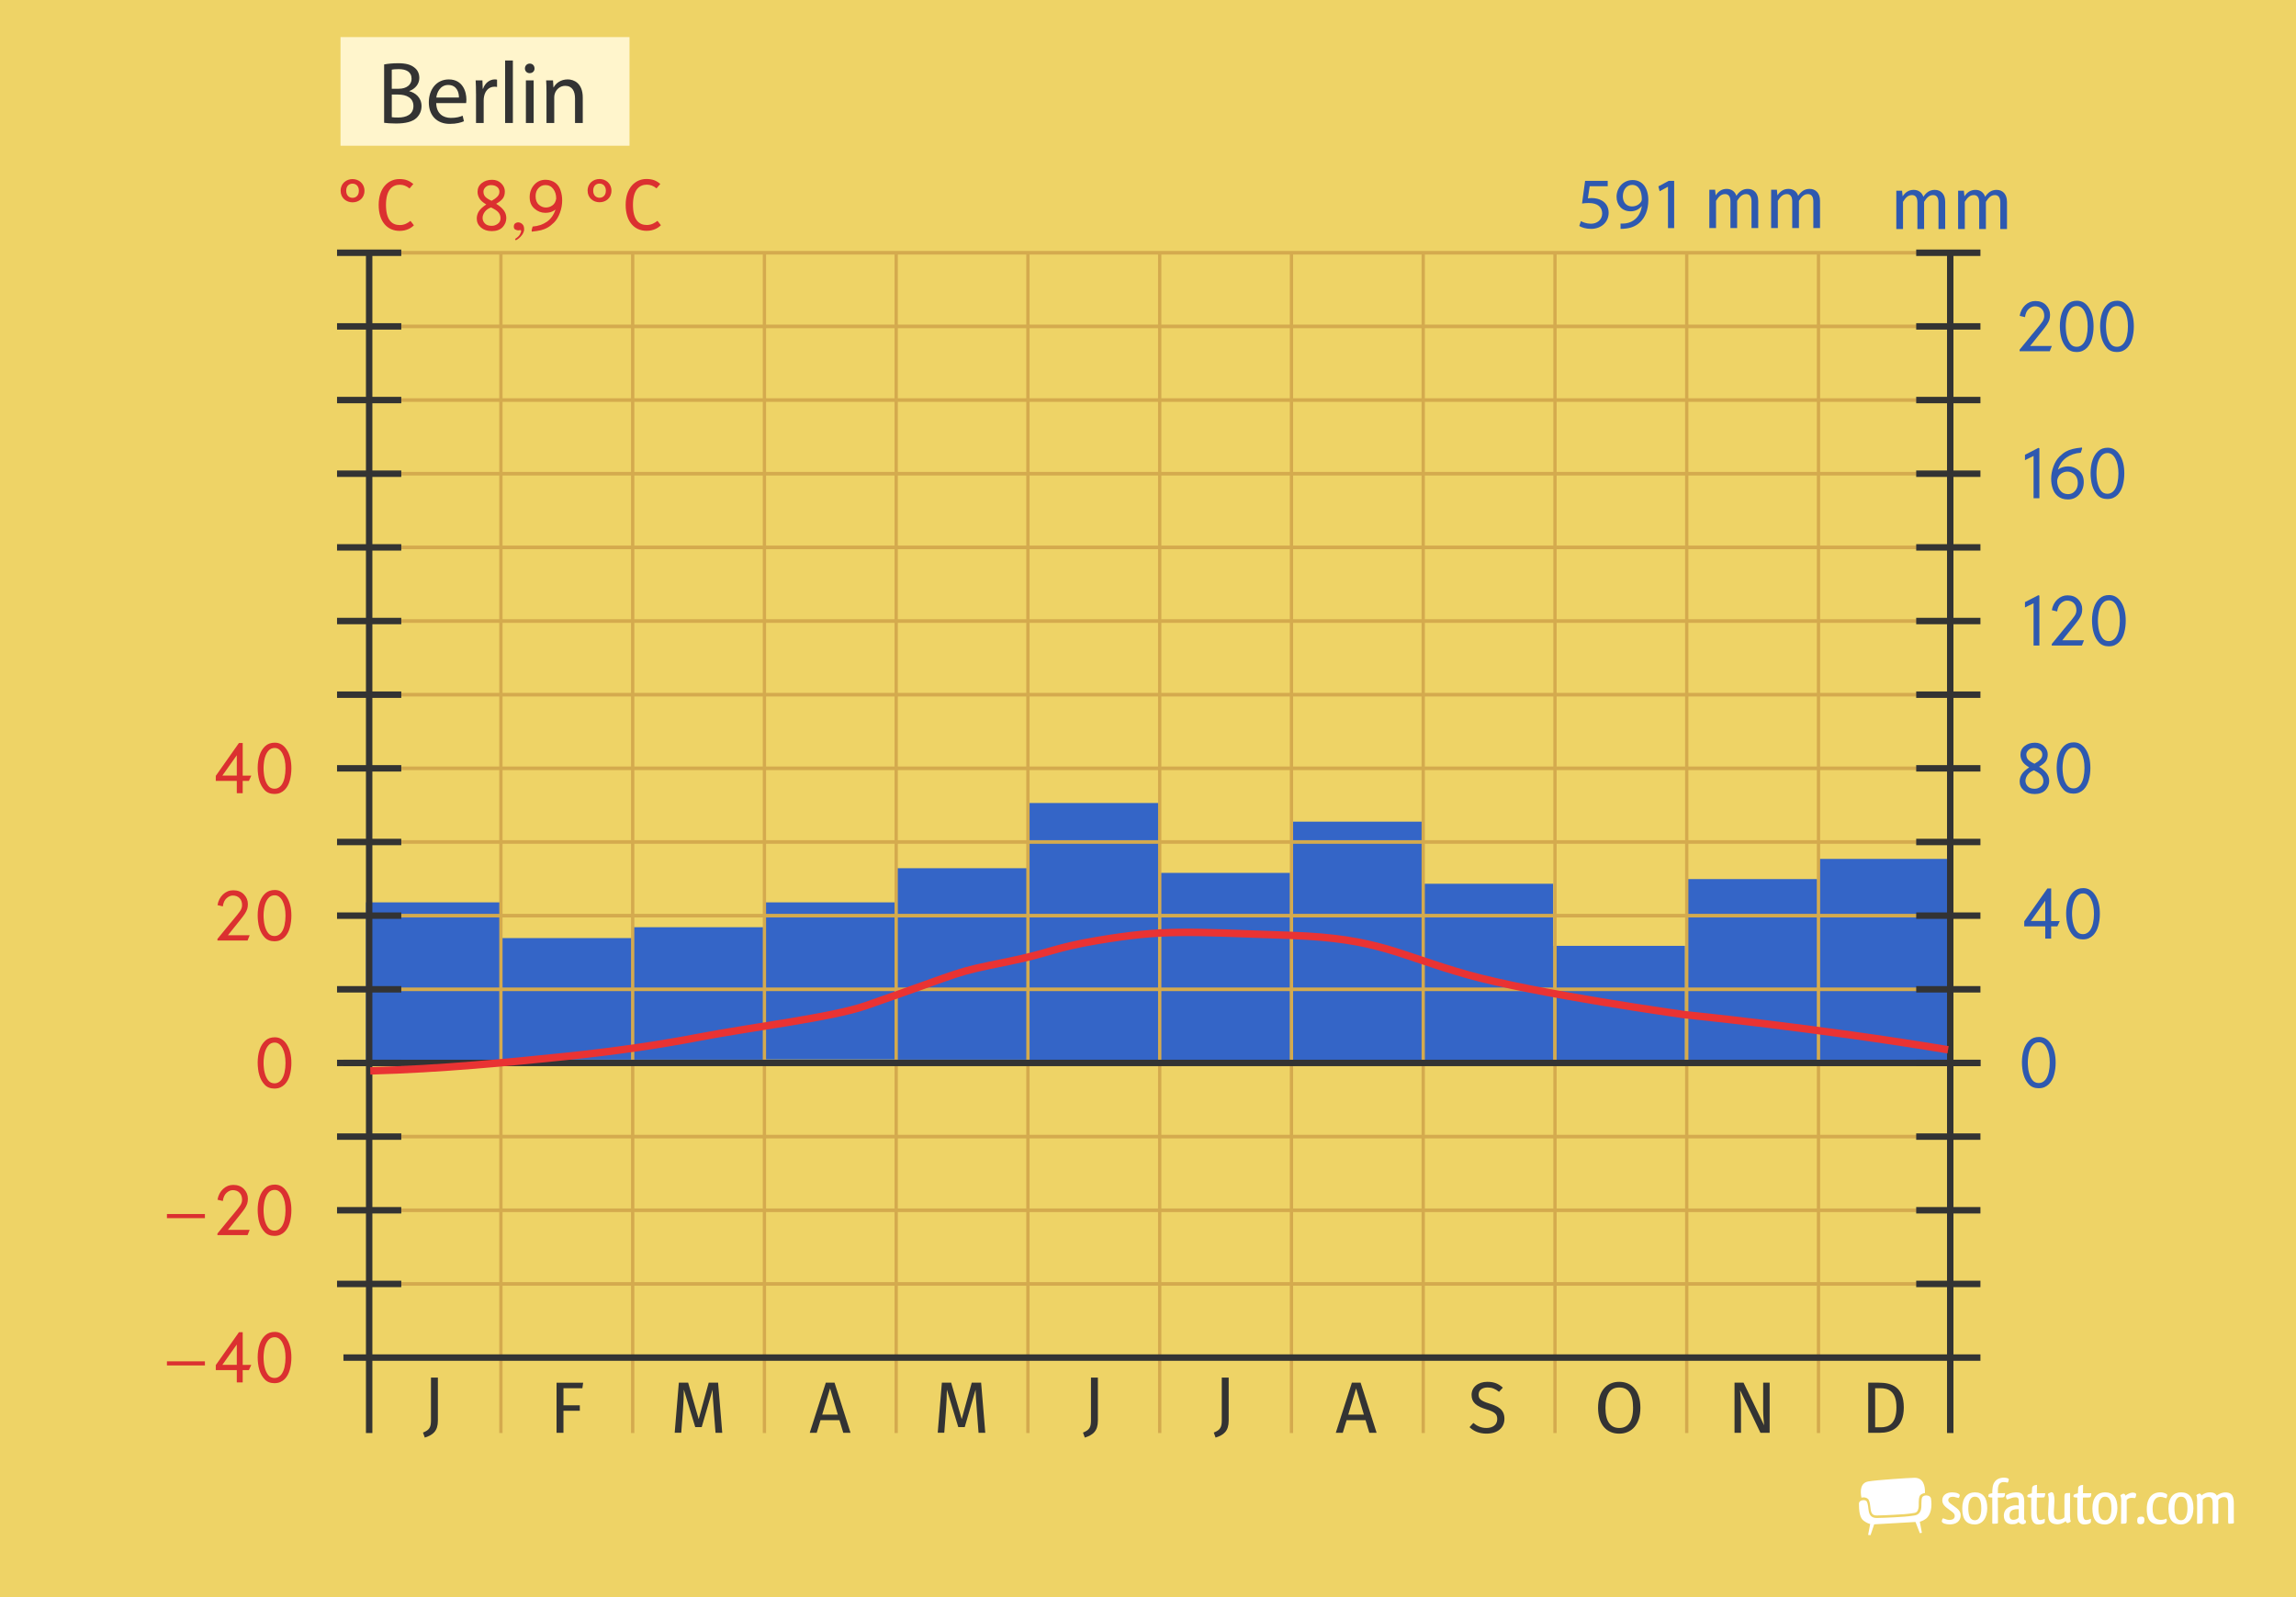 <?xml version="1.0" encoding="UTF-8"?>
<svg xmlns="http://www.w3.org/2000/svg" width="1200" height="834.82" viewBox="0 0 1200 834.82">
  <g id="Hintergrund">
    <rect x="-.06" y="0" width="1200.12" height="834.82" fill="#eed366"/>
  </g>
  <g id="Wasserzeichen">
    <g id="_x31__x5F_SEO_x5F_Themplate_x5F_white">
      <g>
        <rect x="960.42" y="764.49" width="218.3" height="45.74" fill="none"/>
        <g>
          <g>
            <path d="M972.3,784.57c-.45.34-.72.76-.73,1.39,0,3.44.38,5.49.9,6.76.52,1.27,1.14,1.79,1.83,2.32.67.5,1.36.85,1.86,1.08.5.22.82.3.83.31l.46.13-1.09,5.72,1.27.11,1.91-5.65,21.04-1.2.55-.02,2.28,5.85,1.06-.22-1.1-5.79.46-.13s.32-.09.83-.31c.51-.22,1.19-.57,1.86-1.07,1.08-.82,2.95-2.91,2.95-7.56,0-.88-.07-1.86-.22-2.93-.16-1.15-1.25-1.72-2.49-1.74-1,0-1.89.44-2.12,1.01-.7,1.51-.18,4.17-.6,6.19-.35,1.75-1.54,3-3.36,3.28-3.89.64-6.86.75-10.72.97-3.36.19-5.65.29-9.02.35h-.12c-1.32,0-2.3-.37-2.96-1.04-.65-.66-.96-1.53-1.14-2.44-.36-1.83-.29-3.52-.97-5.01-.2-.49-.91-.85-1.76-.84h-.01c-.61,0-1.25.18-1.7.5Z" fill="#fff" fill-rule="evenodd"/>
            <path d="M1000.55,772.41c-2.93.04-19.61,1.14-24.02,1.9-4.23.73-4.35,4.94-3.66,8.5.37-.11.76-.16,1.14-.16,1.1,0,2.25.42,2.73,1.47.6,1.37.69,2.64.85,4.03.15,1.4.4,2.6,1.05,3.23.43.43,1.06.72,2.19.72h.11c3.35-.06,5.64-.16,8.97-.35,3.89-.21,6.82-.33,10.6-.96,1.43-.26,1.83-1.01,2.17-2.45.39-1.68-.2-4.36.66-6.39.43-.93,1.71-1.42,2.73-1.57.15-3.8-.85-8.03-5.54-7.97Z" fill="#fff" fill-rule="evenodd"/>
          </g>
          <path d="M1021.27,780.09c2.03.14,2.88.95,3.01,1.35,0,.44-.24,1.15-.51,1.52-.47-.1-.98-.14-1.56-.34-.51-.2-1.05-.3-1.66-.3-1.39,0-2.3.71-2.3,1.76,0,.58.27,1.08,1.08,1.73.85.68,2.4,1.69,3.42,2.54,1.46,1.15,2,2.27,2,3.69,0,3.15-2.54,4.74-5.65,4.74-2.1,0-3.89-.61-4.23-1.46,0-.54.2-1.25.54-1.69h.14c.27,0,.58.1.91.27.71.3,1.62.54,2.57.54.2,0,.44-.03.64-.07,1.22-.14,1.96-.91,1.96-2.03,0-.78-.41-1.46-1.46-2.2-.88-.64-1.96-1.42-2.74-2.06l-.81-.71c-1.02-.98-1.49-2.03-1.49-3.18,0-2.61,2.1-4.16,5.14-4.16.37,0,.71.03.98.07Z" fill="#fff"/>
          <path d="M1032.1,796.81c-4.2,0-6.53-2.47-6.53-8.33s2.74-8.46,6.63-8.46c4.26,0,6.43,2.81,6.43,8.26s-2.78,8.53-6.53,8.53ZM1032.17,794.61c1.79,0,3.35-1.56,3.35-6.23s-1.32-6.09-3.35-6.09h-.07c-1.79,0-3.38,1.66-3.38,6.06,0,4.67,1.46,6.26,3.45,6.26Z" fill="#fff"/>
          <path d="M1049.87,773.52c-.03.27-.07.51-.17.74-.14.3-.24.51-.41.68-.1.03-.41-.07-.68-.14-.34-.1-.91-.14-1.35-.14-1.52,0-2.91.68-3.05,3.59-.03.71-.03,1.46-.03,2.2h1.83c.74,0,1.49,0,1.93-.03-.1,1.59-.27,1.93-.74,2.1-.07.03-.2.1-.37.14-.71.07-1.62.07-2.67.07,0,3.82.03,9.31.07,12.93,0,.17,0,.54-.27.64-.54.1-1.52.14-1.93.14-.27,0-.51-.03-.74-.07-.03-.2-.03-.47-.03-.78,0-1.35.03-2.74.03-4.13,0-2.78-.03-5.69-.03-8.73-1.08-.03-1.73-.14-2.1-.41.14-1.25.24-1.42.78-1.56.27-.07.71-.17,1.32-.3,0-.91.03-1.76.14-2.54.37-4.5,3.49-5.58,5.86-5.58,1.39,0,2.23.3,2.54.64.14.17.1.37.1.54Z" fill="#fff"/>
          <path d="M1048.38,782.02c0-.14.03-.27.07-.37.71-.68,2.74-1.56,5.01-1.62.54,0,.61,0,1.18.03,2.5.17,3.32,1.83,3.32,4.7v1.52c0,2.33-.07,5.04-.07,6.84,0,0-.14,1.76.95,1.56-.03.47-.03,1.05-.03,1.25-.27.37-.91.74-1.79.78-.81,0-1.69-.74-2.03-1.22-.2.2-.61.58-.98.78-.74.37-1.56.44-2.47.44-2.17,0-4.23-1.35-4.23-4.47,0-4.16,3.69-5.21,5.72-5.42.34-.03.64-.03.95-.03.44,0,.81.03,1.12.1v-1.93c0-1.52-.17-2.37-1.62-2.37-1.18,0-2.57.47-3.55.88-.37.17-.71.27-.98.27-.3-.34-.44-.95-.51-1.35-.03-.1-.03-.24-.03-.37ZM1055.08,791.22v-2.4c-.2-.03-.44-.03-.68-.03-.41,0-.78.03-1.12.07-1.62.27-3.01.98-3.01,3.11,0,1.73.74,2.34,1.79,2.4h.24c1.02,0,2.13-.47,2.61-1.05.03-.07.07-.27.1-.47.07-.41.07-.91.07-1.62Z" fill="#fff"/>
          <path d="M1068.72,794.54c0,.3,0,.64-.03.95-.07.27-.24.47-.51.68-.64.41-1.79.64-2.84.64-3.15,0-3.72-2.94-3.72-5.69v-8.36c-1.08,0-1.62-.14-2.03-.34,0-1.05.03-.91.3-1.18.47-.41,1.52-.51,2.03-.74l.17-3.05c.24-.68.95-1.25,2.54-1.35-.03,1.56-.07,2.98-.07,4.37h4.37c-.1,1.69-.3,2.06-.78,2.17-.27.03-.54.07-.81.07-.88.03-1.32.03-2.77.03-.03,1.56-.07,3.15-.07,4.6s.03,2.81.03,3.93c.14,1.9.44,3.22,1.79,3.22.51.03,2.06-.44,2.34-.68.03.2.07.47.07.74Z" fill="#fff"/>
          <path d="M1073.76,784.35l-.34,6.19c0,3.05.95,3.69,2.57,3.69,1.18.07,2.4-.47,2.98-1.18v-10.76c0-.71.07-1.15.37-1.59.41-.34.78-.3,2.61-.34-.03,1.83-.07,3.99-.07,6.6v5.75c0,1.08.17,1.86.41,2.54-.17.2-.61.44-1.35.78-.1.03-.2.03-.24.03-.61,0-.91-.44-1.05-1.02-.81.68-1.59,1.08-2.34,1.32-.71.24-1.35.37-2.1.37-3.93-.17-4.7-2.17-4.77-5.75l.34-7.07c0-1.25-.2-2.17-.47-2.98.2-.24.71-.54,1.59-.95.14-.03.24-.03.27-.03.74,0,1.08.61,1.22,1.15.2.78.37,1.52.37,3.25Z" fill="#fff"/>
          <path d="M1092.81,794.54c0,.3,0,.64-.03.95-.07.27-.24.47-.51.68-.64.41-1.79.64-2.84.64-3.15,0-3.72-2.94-3.72-5.69v-8.36c-1.08,0-1.62-.14-2.03-.34,0-1.05.03-.91.31-1.18.47-.41,1.52-.51,2.03-.74l.17-3.05c.24-.68.95-1.25,2.54-1.35-.03,1.56-.07,2.98-.07,4.37h4.37c-.1,1.69-.3,2.06-.78,2.17-.27.03-.54.07-.81.07-.88.03-1.32.03-2.78.03-.03,1.56-.07,3.15-.07,4.6s.03,2.81.03,3.93c.14,1.9.44,3.22,1.79,3.22.51.03,2.06-.44,2.34-.68.03.2.07.47.07.74Z" fill="#fff"/>
          <path d="M1100.12,796.81c-4.2,0-6.53-2.47-6.53-8.33s2.74-8.46,6.63-8.46c4.26,0,6.43,2.81,6.43,8.26s-2.78,8.53-6.53,8.53ZM1100.19,794.61c1.79,0,3.35-1.56,3.35-6.23s-1.32-6.09-3.35-6.09h-.07c-1.79,0-3.38,1.66-3.38,6.06,0,4.67,1.46,6.26,3.45,6.26Z" fill="#fff"/>
          <path d="M1111.52,783.95v10.8c0,.58-.03.98-.3,1.35-.44.3-.85.34-2.67.34.03-1.83.07-3.99.07-6.63l.03-5.72c0-1.08-.2-1.86-.44-2.54.2-.2.61-.44,1.39-.78.1-.03.17-.03.24-.03.61,0,.88.44,1.05,1.02.78-.68,1.59-1.08,2.3-1.32.64-.2,1.22-.37,1.83-.27.88.1,1.35.37,1.46.85,0,.47-.13,1.35-.54,1.96q-.14.03-.3.03c-.24,0-.54-.03-.81-.07-.24-.07-.44-.07-.61-.07-1.12,0-2,.37-2.67,1.08Z" fill="#fff"/>
          <path d="M1119,792.68c1.52,0,1.79.64,1.76,1.9-.03,1.22-.41,2.1-2,2.1-1.32,0-1.76-.64-1.76-2.03,0-1.29.61-1.96,2-1.96Z" fill="#fff"/>
          <path d="M1132.3,783.03h-.17c-.24,0-.58-.1-.91-.2-.61-.27-1.35-.44-2.03-.44-.17,0-.3,0-.47.03-2.13.17-3.66,2.03-3.66,6.09,0,4.87,2.13,5.89,4.33,5.89,1.12,0,2.2-.31,2.91-.64.1.34.2.71.2.95-.03.47-.34,1.05-.74,1.35-.64.44-1.76.74-2.98.74-3.66,0-6.77-1.35-6.77-8.12,0-3.59,1.15-5.79,2.47-7.01,1.32-1.25,3.01-1.66,4.64-1.66,2,0,3.49.91,3.62,1.35,0,.44-.17,1.18-.44,1.66Z" fill="#fff"/>
          <path d="M1139.85,796.81c-4.2,0-6.53-2.47-6.53-8.33s2.74-8.46,6.63-8.46c4.26,0,6.43,2.81,6.43,8.26s-2.78,8.53-6.53,8.53ZM1139.92,794.61c1.79,0,3.35-1.56,3.35-6.23s-1.32-6.09-3.35-6.09h-.07c-1.79,0-3.38,1.66-3.38,6.06,0,4.67,1.46,6.26,3.45,6.26Z" fill="#fff"/>
          <path d="M1158.97,796.4c-.24.03-.61.03-1.19.03h-1.39c.07-1.73.07-3.79.07-6.33v-4.06c0-2.64-.58-3.59-2.27-3.59-1.25,0-2.23.64-2.94,1.42v10.97c0,.58-.07.91-.34,1.25-.44.34-.81.34-2.61.34.03-1.73.03-3.82.03-6.36v-6.06c0-1.08-.17-1.86-.41-2.54.17-.2.61-.44,1.35-.78.1-.03.2-.03.24-.03.64,0,.91.44,1.05,1.02.81-.68,1.62-1.08,2.34-1.32.71-.24,1.35-.34,2.13-.34.17,0,.41,0,.61.03,1.52.1,2.4.71,2.98,1.69.81-.68,1.66-1.12,2.44-1.35.71-.24,1.35-.34,2.06-.34.24,0,.47,0,.68.03,2.98.24,3.69,2.44,3.69,5.82v5.69c0,1.69,0,3.22.07,4.43-.41.3-.88.41-2.78.41-.13-.27-.24-.61-.24-1.08v-9.27c0-2.64-.54-3.59-2.27-3.59-1.18,0-2.17.64-2.88,1.42v11.95c0,.34-.17.47-.44.54Z" fill="#fff"/>
        </g>
        <rect x="1.25" y="159.98" width="1197.51" height="673.6" fill="none"/>
      </g>
      <rect x="1.25" y="159.98" width="1197.51" height="673.6" fill="none"/>
    </g>
    <rect x="950.85" y="448.93" width="68.04" height="108.18" fill="#3465c7"/>
    <rect x="881.61" y="459.48" width="68.24" height="96.26" fill="#3465c7"/>
    <rect x="811.98" y="494.38" width="68.64" height="61.19" fill="#3465c7"/>
    <rect x="743.14" y="461.92" width="68.64" height="94.28" fill="#3465c7"/>
    <rect x="674.51" y="429.46" width="68.64" height="127.08" fill="#3465c7"/>
    <rect x="605.67" y="456.24" width="68.64" height="97.89" fill="#3465c7"/>
    <rect x="399.56" y="471.65" width="68.64" height="82.1" fill="#3465c7"/>
    <rect x="330.73" y="484.64" width="68.64" height="69.23" fill="#3465c7"/>
    <rect x="262.09" y="490.32" width="68.64" height="63.55" fill="#3465c7"/>
    <rect x="191.26" y="471.65" width="70.83" height="83.2" fill="#3465c7"/>
    <rect x="468.2" y="453.8" width="68.64" height="100.07" fill="#3465c7"/>
    <rect x="537.3" y="419.72" width="68.64" height="134.34" fill="#3465c7"/>
    <g>
      <line x1="192.94" y1="170.6" x2="1018.15" y2="170.6" fill="none" stroke="#d4aa4e" stroke-miterlimit="10" stroke-width="1.88"/>
      <line x1="192.94" y1="132.11" x2="1018.15" y2="132.11" fill="none" stroke="#d4aa4e" stroke-miterlimit="10" stroke-width="1.88"/>
      <line x1="192.94" y1="209.1" x2="1018.15" y2="209.1" fill="none" stroke="#d4aa4e" stroke-miterlimit="10" stroke-width="1.88"/>
      <line x1="192.94" y1="247.6" x2="1018.15" y2="247.6" fill="none" stroke="#d4aa4e" stroke-miterlimit="10" stroke-width="1.88"/>
      <line x1="192.94" y1="286.1" x2="1018.15" y2="286.1" fill="none" stroke="#d4aa4e" stroke-miterlimit="10" stroke-width="1.88"/>
      <line x1="192.94" y1="324.6" x2="1018.15" y2="324.6" fill="none" stroke="#d4aa4e" stroke-miterlimit="10" stroke-width="1.88"/>
      <line x1="192.94" y1="363.09" x2="1018.15" y2="363.09" fill="none" stroke="#d4aa4e" stroke-miterlimit="10" stroke-width="1.88"/>
      <line x1="192.94" y1="401.59" x2="1018.15" y2="401.59" fill="none" stroke="#d4aa4e" stroke-miterlimit="10" stroke-width="1.88"/>
      <line x1="192.94" y1="440.09" x2="1018.15" y2="440.09" fill="none" stroke="#d4aa4e" stroke-miterlimit="10" stroke-width="1.88"/>
      <line x1="192.94" y1="478.59" x2="1018.15" y2="478.59" fill="none" stroke="#d4aa4e" stroke-miterlimit="10" stroke-width="1.88"/>
      <line x1="192.94" y1="517.09" x2="1018.15" y2="517.09" fill="none" stroke="#d4aa4e" stroke-miterlimit="10" stroke-width="1.88"/>
      <line x1="192.94" y1="555.58" x2="1018.15" y2="555.58" fill="none" stroke="#d4aa4e" stroke-miterlimit="10" stroke-width="1.88"/>
      <line x1="192.94" y1="594.08" x2="1018.15" y2="594.08" fill="none" stroke="#d4aa4e" stroke-miterlimit="10" stroke-width="1.88"/>
      <line x1="192.94" y1="632.58" x2="1018.15" y2="632.58" fill="none" stroke="#d4aa4e" stroke-miterlimit="10" stroke-width="1.88"/>
      <line x1="192.94" y1="671.08" x2="1018.15" y2="671.08" fill="none" stroke="#d4aa4e" stroke-miterlimit="10" stroke-width="1.88"/>
    </g>
    <line x1="261.8" y1="132.11" x2="261.8" y2="749.02" fill="none" stroke="#d4aa4e" stroke-miterlimit="10" stroke-width="1.72"/>
    <line x1="330.67" y1="132.11" x2="330.67" y2="749.02" fill="none" stroke="#d4aa4e" stroke-miterlimit="10" stroke-width="1.72"/>
    <line x1="399.53" y1="132.11" x2="399.53" y2="749.02" fill="none" stroke="#d4aa4e" stroke-miterlimit="10" stroke-width="1.72"/>
    <line x1="468.39" y1="132.11" x2="468.39" y2="749.02" fill="none" stroke="#d4aa4e" stroke-miterlimit="10" stroke-width="1.72"/>
    <line x1="537.25" y1="132.11" x2="537.25" y2="749.02" fill="none" stroke="#d4aa4e" stroke-miterlimit="10" stroke-width="1.72"/>
    <line x1="606.12" y1="132.11" x2="606.12" y2="749.02" fill="none" stroke="#d4aa4e" stroke-miterlimit="10" stroke-width="1.72"/>
    <line x1="674.98" y1="132.11" x2="674.98" y2="749.02" fill="none" stroke="#d4aa4e" stroke-miterlimit="10" stroke-width="1.72"/>
    <line x1="743.84" y1="132.11" x2="743.84" y2="749.02" fill="none" stroke="#d4aa4e" stroke-miterlimit="10" stroke-width="1.72"/>
    <line x1="812.71" y1="132.11" x2="812.71" y2="749.02" fill="none" stroke="#d4aa4e" stroke-miterlimit="10" stroke-width="1.72"/>
    <line x1="881.57" y1="132.11" x2="881.57" y2="749.02" fill="none" stroke="#d4aa4e" stroke-miterlimit="10" stroke-width="1.72"/>
    <line x1="950.43" y1="132.11" x2="950.43" y2="749.02" fill="none" stroke="#d4aa4e" stroke-miterlimit="10" stroke-width="1.72"/>
    <line x1="176.15" y1="132.11" x2="209.73" y2="132.11" fill="none" stroke="#333" stroke-miterlimit="10" stroke-width="3.36"/>
    <line x1="176.15" y1="170.6" x2="209.73" y2="170.6" fill="none" stroke="#333" stroke-miterlimit="10" stroke-width="3.36"/>
    <line x1="176.15" y1="209.1" x2="209.73" y2="209.1" fill="none" stroke="#333" stroke-miterlimit="10" stroke-width="3.36"/>
    <line x1="176.15" y1="247.6" x2="209.73" y2="247.6" fill="none" stroke="#333" stroke-miterlimit="10" stroke-width="3.36"/>
    <line x1="176.15" y1="286.1" x2="209.73" y2="286.1" fill="none" stroke="#333" stroke-miterlimit="10" stroke-width="3.36"/>
    <line x1="176.15" y1="324.6" x2="209.73" y2="324.6" fill="none" stroke="#333" stroke-miterlimit="10" stroke-width="3.36"/>
    <line x1="176.15" y1="363.09" x2="209.73" y2="363.09" fill="none" stroke="#333" stroke-miterlimit="10" stroke-width="3.36"/>
    <line x1="176.15" y1="401.59" x2="209.73" y2="401.59" fill="none" stroke="#333" stroke-miterlimit="10" stroke-width="3.36"/>
    <line x1="176.15" y1="440.09" x2="209.73" y2="440.09" fill="none" stroke="#333" stroke-miterlimit="10" stroke-width="3.36"/>
    <line x1="176.15" y1="478.59" x2="209.73" y2="478.59" fill="none" stroke="#333" stroke-miterlimit="10" stroke-width="3.36"/>
    <line x1="176.15" y1="517.09" x2="209.73" y2="517.09" fill="none" stroke="#333" stroke-miterlimit="10" stroke-width="3.36"/>
    <line x1="176.15" y1="555.58" x2="209.73" y2="555.58" fill="none" stroke="#333" stroke-miterlimit="10" stroke-width="3.36"/>
    <line x1="176.15" y1="594.08" x2="209.73" y2="594.08" fill="none" stroke="#333" stroke-miterlimit="10" stroke-width="3.36"/>
    <line x1="176.15" y1="632.58" x2="209.73" y2="632.58" fill="none" stroke="#333" stroke-miterlimit="10" stroke-width="3.36"/>
    <line x1="176.15" y1="671.08" x2="209.73" y2="671.08" fill="none" stroke="#333" stroke-miterlimit="10" stroke-width="3.36"/>
    <line x1="1001.5" y1="132.11" x2="1035.07" y2="132.11" fill="none" stroke="#333" stroke-miterlimit="10" stroke-width="3.36"/>
    <line x1="1001.5" y1="170.6" x2="1035.07" y2="170.6" fill="none" stroke="#333" stroke-miterlimit="10" stroke-width="3.36"/>
    <line x1="1001.5" y1="209.1" x2="1035.07" y2="209.1" fill="none" stroke="#333" stroke-miterlimit="10" stroke-width="3.36"/>
    <line x1="1001.5" y1="247.6" x2="1035.07" y2="247.6" fill="none" stroke="#333" stroke-miterlimit="10" stroke-width="3.36"/>
    <line x1="1001.5" y1="286.1" x2="1035.07" y2="286.1" fill="none" stroke="#333" stroke-miterlimit="10" stroke-width="3.36"/>
    <line x1="1001.5" y1="324.6" x2="1035.07" y2="324.6" fill="none" stroke="#333" stroke-miterlimit="10" stroke-width="3.36"/>
    <line x1="1001.5" y1="363.09" x2="1035.07" y2="363.09" fill="none" stroke="#333" stroke-miterlimit="10" stroke-width="3.36"/>
    <line x1="1001.5" y1="401.59" x2="1035.07" y2="401.59" fill="none" stroke="#333" stroke-miterlimit="10" stroke-width="3.36"/>
    <line x1="1001.5" y1="440.09" x2="1035.07" y2="440.09" fill="none" stroke="#333" stroke-miterlimit="10" stroke-width="3.36"/>
    <line x1="1001.5" y1="478.59" x2="1035.07" y2="478.59" fill="none" stroke="#333" stroke-miterlimit="10" stroke-width="3.36"/>
    <line x1="1001.5" y1="517.09" x2="1035.07" y2="517.09" fill="none" stroke="#333" stroke-miterlimit="10" stroke-width="3.36"/>
    <line x1="1001.5" y1="555.58" x2="1035.07" y2="555.58" fill="none" stroke="#333" stroke-miterlimit="10" stroke-width="3.36"/>
    <line x1="1001.5" y1="594.08" x2="1035.07" y2="594.08" fill="none" stroke="#333" stroke-miterlimit="10" stroke-width="3.36"/>
    <line x1="1001.5" y1="632.58" x2="1035.07" y2="632.58" fill="none" stroke="#333" stroke-miterlimit="10" stroke-width="3.36"/>
    <line x1="1001.5" y1="671.08" x2="1035.07" y2="671.08" fill="none" stroke="#333" stroke-miterlimit="10" stroke-width="3.36"/>
    <line x1="192.94" y1="132.11" x2="192.94" y2="749.02" fill="none" stroke="#333" stroke-miterlimit="10" stroke-width="3.36"/>
    <line x1="179.5" y1="709.58" x2="1035.07" y2="709.58" fill="none" stroke="#333" stroke-miterlimit="10" stroke-width="3.36"/>
    <line x1="1019.29" y1="132.11" x2="1019.29" y2="749.02" fill="none" stroke="#333" stroke-miterlimit="10" stroke-width="3.36"/>
    <line x1="179.5" y1="555.58" x2="1035.07" y2="555.58" fill="none" stroke="#333" stroke-miterlimit="10" stroke-width="3.36"/>
    <path d="M193.52,559.73c37.74-1.01,73.16-4.57,101.77-7.52,26.85-2.77,50.03-6.22,70.21-10.1,27.27-5.25,69.16-10.23,87.13-16.49,54.71-19.04,43.89-16.84,74.46-23.07,21.92-4.47,23.71-7.18,46.67-11.01,34.61-5.77,45.78-4.53,101.2-2.62,45.62,1.57,55.75,10.28,91.76,20.45s113.57,20.96,113.57,20.96c0,0,69.07,6.91,137.86,18.37" fill="none" stroke="#e93333" stroke-miterlimit="10" stroke-width="3.9"/>
    <g>
      <path d="M1016.65,105.36v14.36h-3.5v-13.87c0-3-1.29-3.88-2.81-3.88-2.17,0-3.34,1.41-4.71,3.53v14.21h-3.5v-13.87c0-3-1.29-3.88-2.81-3.88-2.17,0-3.38,1.41-4.71,3.53v14.21h-3.5v-20.02h3l.3,2.93c1.33-2.01,3.15-3.38,5.78-3.38,2.47,0,4.29,1.33,5.05,3.61,1.44-2.17,3.27-3.61,5.97-3.61,3.27,0,5.43,2.36,5.43,6.12Z" fill="#2e59b0"/>
      <path d="M1048.95,105.36v14.36h-3.5v-13.87c0-3-1.29-3.88-2.81-3.88-2.17,0-3.34,1.41-4.71,3.53v14.21h-3.5v-13.87c0-3-1.29-3.88-2.81-3.88-2.17,0-3.38,1.41-4.71,3.53v14.21h-3.5v-20.02h3l.3,2.93c1.33-2.01,3.15-3.38,5.78-3.38,2.47,0,4.29,1.33,5.05,3.61,1.44-2.17,3.27-3.61,5.96-3.61,3.27,0,5.43,2.36,5.43,6.12Z" fill="#2e59b0"/>
    </g>
    <g>
      <path d="M178.03,99.68c0-3.91,3.08-6.08,6.23-6.08s6.23,2.21,6.23,6.12-3.04,6.04-6.23,6.04-6.23-2.17-6.23-6.08ZM187.56,99.71c0-2.51-1.56-3.72-3.31-3.72s-3.31,1.14-3.31,3.69,1.6,3.72,3.31,3.72,3.31-1.18,3.31-3.69Z" fill="#db3030"/>
      <path d="M216.02,96.18l-1.98,2.32c-1.63-1.33-3.23-1.94-5.05-1.94-3.95,0-7.26,2.66-7.26,10.56s3.15,10.52,7.22,10.52c2.47,0,4.1-1.06,5.59-2.17l1.79,2.28c-1.44,1.48-3.95,2.93-7.48,2.93-6.35,0-10.94-4.75-10.94-13.56s4.94-13.53,10.87-13.53c3.31,0,5.17.91,7.26,2.58Z" fill="#db3030"/>
    </g>
    <g>
      <path d="M256.9,120.79c-2.23,0-4.07-.62-5.53-1.86-1.46-1.26-2.19-2.82-2.19-4.68,0-1.34.35-2.57,1.04-3.71.69-1.16,2-2.39,3.93-3.67-1.76-1.04-2.96-2.1-3.6-3.19-.64-1.09-.96-2.23-.96-3.41,0-1.88.73-3.4,2.19-4.56,1.43-1.16,3.24-1.74,5.42-1.74,1.93,0,3.53.63,4.79,1.89,1.24,1.26,1.86,2.65,1.86,4.16s-.33,2.67-1,3.64c-.69.96-1.87,1.92-3.53,2.86,1.71,1.04,3.02,2.17,3.93,3.38.92,1.21,1.37,2.57,1.37,4.08,0,1.81-.66,3.4-1.97,4.79-1.31,1.36-3.23,2.04-5.75,2.04ZM256.64,108.43c-1.41.5-2.5,1.26-3.27,2.3-.77,1.06-1.15,2.13-1.15,3.19s.4,2.04,1.19,2.86c.79.84,2,1.26,3.64,1.26,1.09,0,2.12-.35,3.08-1.04s1.45-1.66,1.45-2.89c0-1.06-.27-1.98-.82-2.75-.54-.79-1.47-1.53-2.78-2.23-.3-.15-.74-.38-1.34-.71ZM256.75,96.74c-1.24,0-2.23.36-2.97,1.08s-1.11,1.48-1.11,2.3c0,1.14.33,2.05,1,2.75.64.69,1.73,1.39,3.27,2.08,1.24-.67,2.23-1.39,2.97-2.15.74-.74,1.11-1.6,1.11-2.56,0-1.04-.4-1.88-1.19-2.52-.82-.64-1.84-.96-3.08-.96Z" fill="#db3030"/>
      <path d="M269.55,125.61c-.07-.15-.2-.38-.37-.71,1.29-.82,2.14-1.62,2.56-2.41.42-.77.63-1.34.63-1.71,0-.17-.05-.31-.15-.41-.12-.07-.25-.11-.37-.11h-.15s-.11.05-.19.07c-.05.02-.12.04-.22.04-.1.02-.21.04-.33.04-.52,0-1.05-.14-1.6-.41-.54-.25-.82-.75-.82-1.52,0-.84.26-1.43.78-1.78.49-.32.98-.48,1.45-.48.17,0,.37.02.59.07.22.02.46.1.71.22.47.2.9.56,1.3,1.08.37.52.56,1.31.56,2.38,0,.47-.1.93-.3,1.37-.17.47-.4.9-.67,1.3-.54.77-1.15,1.42-1.82,1.97-.69.54-1.22.88-1.6,1Z" fill="#db3030"/>
      <path d="M278.38,118.41c2.87-.22,5.36-1.06,7.46-2.52,2.08-1.46,3.57-3.58,4.49-6.35-.79.62-1.63,1.06-2.52,1.34-.92.25-1.84.37-2.78.37-2.1,0-4-.73-5.68-2.19-1.68-1.46-2.52-3.46-2.52-6.01s.77-4.6,2.3-6.38c1.56-1.81,3.56-2.71,6.01-2.71,1.09,0,2.07.16,2.93.48.89.3,1.66.71,2.3,1.22,1.24.99,2.12,2.3,2.63,3.93.54,1.61.82,3.33.82,5.16,0,2.15-.38,4.29-1.15,6.42-.77,2.13-1.81,3.85-3.12,5.16-1.19,1.16-2.31,2.04-3.38,2.63-1.04.59-2.19,1.05-3.45,1.37-.69.15-1.42.28-2.19.41-.79.12-1.66.23-2.6.33,0-.17-.02-.42-.07-.74.12-.42.3-1.06.52-1.93ZM285.02,96.74c-1.44,0-2.65.54-3.64,1.63-.96,1.06-1.45,2.45-1.45,4.16,0,1.98.56,3.46,1.67,4.45s2.35,1.48,3.71,1.48c1.26,0,2.41-.38,3.45-1.15,1.04-.74,1.68-1.91,1.93-3.49,0-2.03-.51-3.71-1.52-5.05-1.01-1.36-2.4-2.04-4.16-2.04Z" fill="#db3030"/>
      <path d="M307.11,99.64c0-3.91,3.08-6.08,6.23-6.08s6.23,2.2,6.23,6.12-3.04,6.04-6.23,6.04-6.23-2.17-6.23-6.08ZM316.65,99.68c0-2.51-1.56-3.72-3.31-3.72s-3.31,1.14-3.31,3.68,1.6,3.72,3.31,3.72,3.31-1.18,3.31-3.69Z" fill="#db3030"/>
      <path d="M345.11,96.14l-1.98,2.32c-1.63-1.33-3.23-1.94-5.05-1.94-3.95,0-7.26,2.66-7.26,10.56s3.15,10.52,7.22,10.52c2.47,0,4.1-1.06,5.59-2.17l1.79,2.28c-1.44,1.48-3.95,2.93-7.48,2.93-6.35,0-10.94-4.75-10.94-13.56s4.94-13.53,10.87-13.53c3.31,0,5.17.91,7.26,2.58Z" fill="#db3030"/>
    </g>
    <g>
      <path d="M840.27,97.33h-9.42l-.95,6.34c.57-.08,1.1-.15,2.01-.15,1.9,0,3.8.42,5.32,1.33,1.94,1.1,3.53,3.23,3.53,6.35,0,4.83-3.84,8.43-9.19,8.43-2.7,0-4.98-.76-6.16-1.52l.84-2.54c1.03.61,3.04,1.37,5.28,1.37,3.15,0,5.85-2.05,5.85-5.36-.04-3.19-2.17-5.47-7.11-5.47-1.41,0-2.51.15-3.42.27l1.6-11.85h11.82v2.81Z" fill="#2e59b0"/>
      <path d="M846.96,116.86c.72.08,1.56,0,2.7-.11,1.94-.27,3.76-1.06,5.17-2.39,1.63-1.48,2.81-3.65,3.27-6.57h-.11c-1.37,1.67-3.34,2.66-5.81,2.66-4.45,0-7.29-3.34-7.29-7.56,0-4.67,3.38-8.78,8.43-8.78s8.17,4.1,8.17,10.41c0,5.43-1.82,9.23-4.25,11.59-1.9,1.86-4.52,3-7.18,3.31-1.22.19-2.28.23-3.08.19v-2.74ZM848.18,102.65c0,3.08,1.86,5.24,4.75,5.24,2.24,0,3.99-1.1,4.86-2.58.19-.3.3-.68.3-1.22,0-4.22-1.56-7.45-5.05-7.45-2.85,0-4.86,2.51-4.86,6Z" fill="#2e59b0"/>
      <path d="M871.77,97.64h-.08l-4.29,2.32-.65-2.54,5.4-2.89h2.85v24.7h-3.23v-21.58Z" fill="#2e59b0"/>
      <path d="M918.93,104.85v14.36h-3.5v-13.87c0-3-1.29-3.88-2.81-3.88-2.17,0-3.34,1.41-4.71,3.53v14.21h-3.5v-13.87c0-3-1.29-3.88-2.81-3.88-2.17,0-3.38,1.41-4.71,3.53v14.21h-3.5v-20.02h3l.3,2.93c1.33-2.01,3.15-3.38,5.78-3.38,2.47,0,4.29,1.33,5.05,3.61,1.44-2.17,3.27-3.61,5.96-3.61,3.27,0,5.43,2.36,5.43,6.12Z" fill="#2e59b0"/>
      <path d="M951.23,104.85v14.36h-3.5v-13.87c0-3-1.29-3.88-2.81-3.88-2.17,0-3.34,1.41-4.71,3.53v14.21h-3.5v-13.87c0-3-1.29-3.88-2.81-3.88-2.17,0-3.38,1.41-4.71,3.53v14.21h-3.5v-20.02h3l.3,2.93c1.33-2.01,3.15-3.38,5.78-3.38,2.47,0,4.29,1.33,5.05,3.61,1.44-2.17,3.27-3.61,5.97-3.61,3.27,0,5.43,2.36,5.43,6.12Z" fill="#2e59b0"/>
    </g>
    <g>
      <rect x="177.97" y="19.39" width="151.04" height="56.78" fill="#fff5cc"/>
      <g>
        <path d="M200.75,33.69c1.75-.37,4.51-.64,7.31-.64,4,0,6.58.69,8.51,2.25,1.61,1.2,2.58,3.04,2.58,5.47,0,2.99-1.98,5.61-5.24,6.81v.09c2.94.74,6.4,3.17,6.4,7.77,0,2.67-1.06,4.69-2.62,6.21-2.16,1.98-5.66,2.9-10.72,2.9-2.76,0-4.88-.18-6.21-.37v-30.5ZM204.76,46.39h3.63c4.23,0,6.72-2.21,6.72-5.2,0-3.63-2.76-5.06-6.81-5.06-1.84,0-2.9.14-3.54.28v9.98ZM204.76,61.25c.78.14,1.93.18,3.36.18,4.14,0,7.96-1.52,7.96-6.03,0-4.23-3.63-5.98-8-5.98h-3.31v11.82Z" fill="#333"/>
        <path d="M227.99,53.89c.09,5.47,3.59,7.73,7.64,7.73,2.9,0,4.65-.51,6.16-1.15l.69,2.9c-1.43.64-3.86,1.38-7.41,1.38-6.85,0-10.95-4.51-10.95-11.23s3.96-12.01,10.44-12.01c7.27,0,9.2,6.39,9.2,10.49,0,.83-.09,1.47-.14,1.89h-15.64ZM239.86,50.99c.05-2.58-1.06-6.58-5.61-6.58-4.09,0-5.89,3.77-6.21,6.58h11.82Z" fill="#333"/>
        <path d="M248.78,48.96c0-2.62-.05-4.88-.18-6.95h3.54l.14,4.37h.18c1.01-2.99,3.45-4.88,6.17-4.88.46,0,.78.05,1.15.14v3.82c-.41-.09-.83-.14-1.38-.14-2.85,0-4.88,2.16-5.43,5.2-.09.55-.18,1.2-.18,1.89v11.87h-4v-15.32Z" fill="#333"/>
        <path d="M264,31.62h4.05v32.66h-4.05V31.62Z" fill="#333"/>
        <path d="M279.37,35.76c.05,1.38-.97,2.48-2.58,2.48-1.43,0-2.44-1.1-2.44-2.48s1.06-2.53,2.53-2.53,2.48,1.1,2.48,2.53ZM274.86,64.28v-22.27h4.05v22.27h-4.05Z" fill="#333"/>
        <path d="M285.62,48.04c0-2.3-.05-4.19-.18-6.03h3.59l.23,3.68h.09c1.1-2.12,3.68-4.19,7.36-4.19,3.08,0,7.87,1.84,7.87,9.48v13.3h-4.05v-12.84c0-3.59-1.33-6.58-5.15-6.58-2.67,0-4.74,1.89-5.43,4.14-.18.51-.28,1.2-.28,1.89v13.39h-4.05v-16.24Z" fill="#333"/>
      </g>
    </g>
    <g isolation="isolate">
      <g isolation="isolate">
        <g isolation="isolate">
          <path d="M228.86,742.55c0,5.47-2.62,7.52-6.84,8.85l-.95-2.62c3.46-1.37,4.18-2.89,4.18-6.38v-22.38h3.61v22.53Z" fill="#333"/>
        </g>
      </g>
    </g>
    <g isolation="isolate">
      <g isolation="isolate">
        <g isolation="isolate">
          <path d="M290.88,722.71h13.91l-.42,2.89h-9.88v8.93h8.55v2.85h-8.55v11.51h-3.61v-26.18Z" fill="#333"/>
        </g>
      </g>
    </g>
    <g isolation="isolate">
      <g isolation="isolate">
        <g isolation="isolate">
          <path d="M377.47,748.88h-3.5l-.91-11.82c-.34-4.1-.61-8.51-.65-10.68l-5.66,19.53h-3.38l-5.96-19.57c0,3.08-.19,7.14-.49,10.98l-.87,11.55h-3.42l2.17-26.18h4.86l5.51,19.04,5.24-19.04h4.9l2.17,26.18Z" fill="#333"/>
        </g>
      </g>
    </g>
    <g isolation="isolate">
      <g isolation="isolate">
        <g isolation="isolate">
          <path d="M438.76,742.31h-9.92l-1.98,6.57h-3.65l8.4-26.18h4.56l8.36,26.18h-3.8l-1.98-6.57ZM437.89,739.39l-4.06-13.68-4.1,13.68h8.17Z" fill="#333"/>
        </g>
      </g>
    </g>
    <g isolation="isolate">
      <g isolation="isolate">
        <g isolation="isolate">
          <path d="M514.94,748.88h-3.5l-.91-11.82c-.34-4.1-.61-8.51-.65-10.68l-5.66,19.53h-3.38l-5.96-19.57c0,3.08-.19,7.14-.49,10.98l-.87,11.55h-3.42l2.17-26.18h4.86l5.51,19.04,5.24-19.04h4.9l2.17,26.18Z" fill="#333"/>
        </g>
      </g>
    </g>
    <g isolation="isolate">
      <g isolation="isolate">
        <g isolation="isolate">
          <path d="M573.81,742.55c0,5.47-2.62,7.52-6.84,8.85l-.95-2.62c3.46-1.37,4.18-2.89,4.18-6.38v-22.38h3.61v22.53Z" fill="#333"/>
        </g>
      </g>
    </g>
    <g isolation="isolate">
      <g isolation="isolate">
        <g isolation="isolate">
          <path d="M642.17,742.55c0,5.47-2.62,7.52-6.84,8.85l-.95-2.62c3.46-1.37,4.18-2.89,4.18-6.38v-22.38h3.61v22.53Z" fill="#333"/>
        </g>
      </g>
    </g>
    <g isolation="isolate">
      <g isolation="isolate">
        <g isolation="isolate">
          <path d="M713.71,742.31h-9.92l-1.98,6.57h-3.65l8.4-26.18h4.56l8.36,26.18h-3.8l-1.98-6.57ZM712.83,739.39l-4.07-13.68-4.1,13.68h8.17Z" fill="#333"/>
        </g>
      </g>
    </g>
    <g isolation="isolate">
      <g isolation="isolate">
        <g isolation="isolate">
          <path d="M785.46,725.29l-1.98,2.2c-1.98-1.6-3.8-2.28-5.97-2.28-2.62,0-4.71,1.22-4.71,3.72,0,2.2,1.03,3.27,5.74,4.71,4.18,1.29,7.75,2.92,7.75,7.94,0,4.56-3.46,7.75-9.35,7.75-3.76,0-6.73-1.25-8.89-3.38l1.98-2.2c1.98,1.6,4.03,2.62,6.88,2.62,3.08,0,5.62-1.52,5.62-4.67,0-2.55-1.22-3.69-5.66-5.05-5.09-1.56-7.75-3.5-7.75-7.56s3.42-6.84,8.25-6.84c3.61,0,5.89,1.06,8.09,3.04Z" fill="#333"/>
        </g>
      </g>
    </g>
    <g isolation="isolate">
      <g isolation="isolate">
        <g isolation="isolate">
          <path d="M857.35,735.81c0,8.66-4.48,13.53-11.06,13.53s-11.06-4.71-11.06-13.49,4.52-13.6,11.06-13.6,11.06,4.75,11.06,13.56ZM839.08,735.85c0,7.56,2.96,10.52,7.22,10.52s7.22-2.96,7.22-10.56-2.74-10.6-7.22-10.6-7.22,3.08-7.22,10.64Z" fill="#333"/>
        </g>
      </g>
    </g>
    <g isolation="isolate">
      <g isolation="isolate">
        <g isolation="isolate">
          <path d="M924.91,748.88h-4.83l-10.64-22.23c.19,2.17.49,5.36.49,10.22v12.01h-3.38v-26.18h4.71l10.75,22.26c-.08-.61-.49-4.79-.49-7.98v-14.29h3.38v26.18Z" fill="#333"/>
        </g>
      </g>
    </g>
    <g isolation="isolate">
      <g isolation="isolate">
        <g isolation="isolate">
          <path d="M995.01,735.66c0,10.68-6.65,13.22-12.31,13.22h-6.27v-26.18h5.47c6.69,0,13.11,2.09,13.11,12.96ZM980.04,725.59v20.44h2.92c4.1,0,8.21-1.75,8.21-10.37s-4.29-10.07-8.47-10.07h-2.66Z" fill="#333"/>
        </g>
      </g>
    </g>
    <g isolation="isolate">
      <path d="M87.25,711.54h19.85v2.15h-19.85v-2.15Z" fill="#db3030"/>
      <path d="M130.07,716.14h-3.23v6.42h-3.08v-6.42h-10.98v-2.63c2.7-3.81,6.73-9.54,12.1-17.18h1.97v17.07h4.49c-.27.62-.69,1.53-1.26,2.75ZM123.76,702.75c-1.68,2.35-4.19,5.89-7.53,10.61h7.53v-10.61Z" fill="#db3030"/>
      <path d="M143.5,722.97c-2.18,0-3.9-.67-5.16-2s-2.19-2.98-2.78-4.94c-.32-1.04-.54-2.13-.67-3.27-.15-1.14-.22-2.26-.22-3.38,0-1.21.09-2.39.26-3.53.17-1.16.43-2.25.78-3.27.64-1.88,1.62-3.43,2.93-4.64,1.29-1.19,2.96-1.78,5.01-1.78,2.55,0,4.63,1.24,6.23,3.71,1.61,2.5,2.41,5.74,2.41,9.72,0,2.18-.27,4.28-.82,6.31-.54,2-1.44,3.64-2.67,4.9-.67.67-1.45,1.2-2.34,1.6-.87.37-1.86.56-2.97.56ZM143.58,698.93c-1.34,0-2.42.48-3.27,1.45-.84.94-1.47,2.17-1.89,3.67-.22.79-.38,1.66-.48,2.6-.12.92-.19,1.86-.19,2.82,0,.87.05,1.76.15,2.67.07.89.22,1.76.45,2.6.37,1.53.96,2.83,1.78,3.9.82,1.06,1.94,1.6,3.38,1.6.72,0,1.36-.16,1.93-.48.57-.3,1.08-.72,1.52-1.26.79-.99,1.37-2.29,1.74-3.9.35-1.61.52-3.27.52-4.97,0-3.17-.52-5.74-1.56-7.72-1.04-1.98-2.4-2.97-4.08-2.97Z" fill="#db3030"/>
    </g>
    <g isolation="isolate">
      <path d="M1065.59,568.81c-2.18,0-3.9-.67-5.16-2s-2.19-2.98-2.78-4.94c-.32-1.04-.54-2.13-.67-3.27-.15-1.14-.22-2.26-.22-3.38,0-1.21.09-2.39.26-3.53.17-1.16.43-2.25.78-3.27.64-1.88,1.62-3.43,2.93-4.64,1.29-1.19,2.96-1.78,5.01-1.78,2.55,0,4.63,1.24,6.23,3.71,1.61,2.5,2.41,5.74,2.41,9.72,0,2.18-.27,4.28-.82,6.31-.54,2-1.44,3.64-2.67,4.9-.67.67-1.45,1.2-2.34,1.6-.87.37-1.86.56-2.97.56ZM1065.66,544.77c-1.34,0-2.42.48-3.27,1.45-.84.94-1.47,2.17-1.89,3.67-.22.79-.38,1.66-.48,2.6-.12.92-.19,1.86-.19,2.82,0,.87.05,1.76.15,2.67.07.89.22,1.76.45,2.6.37,1.53.96,2.83,1.78,3.9.82,1.06,1.94,1.6,3.38,1.6.72,0,1.36-.16,1.93-.48.57-.3,1.08-.72,1.52-1.26.79-.99,1.37-2.29,1.74-3.9.35-1.61.52-3.27.52-4.97,0-3.17-.52-5.74-1.56-7.72-1.04-1.98-2.4-2.97-4.08-2.97Z" fill="#2e59b0"/>
    </g>
    <g isolation="isolate">
      <path d="M1075.26,484.18h-3.23v6.42h-3.08v-6.42h-10.98v-2.63c2.7-3.81,6.73-9.54,12.1-17.18h1.97v17.07h4.49c-.27.62-.69,1.53-1.26,2.75ZM1068.95,470.78c-1.68,2.35-4.19,5.89-7.53,10.61h7.53v-10.61Z" fill="#2e59b0"/>
      <path d="M1088.69,491.01c-2.18,0-3.9-.67-5.16-2s-2.19-2.98-2.78-4.94c-.32-1.04-.54-2.13-.67-3.27-.15-1.14-.22-2.26-.22-3.38,0-1.21.09-2.39.26-3.53.17-1.16.43-2.25.78-3.27.64-1.88,1.62-3.43,2.93-4.64,1.29-1.19,2.96-1.78,5.01-1.78,2.55,0,4.63,1.24,6.23,3.71,1.61,2.5,2.41,5.74,2.41,9.72,0,2.18-.27,4.28-.82,6.31-.54,2-1.44,3.64-2.67,4.9-.67.67-1.45,1.2-2.34,1.6-.87.37-1.86.56-2.97.56ZM1088.77,466.96c-1.34,0-2.42.48-3.27,1.45-.84.94-1.47,2.17-1.89,3.67-.22.79-.38,1.66-.48,2.6-.12.92-.19,1.86-.19,2.82,0,.87.05,1.76.15,2.67.07.89.22,1.76.45,2.6.37,1.53.96,2.83,1.78,3.9.82,1.06,1.94,1.6,3.38,1.6.72,0,1.36-.16,1.93-.48.57-.3,1.08-.72,1.52-1.26.79-.99,1.37-2.29,1.74-3.9.35-1.61.52-3.27.52-4.97,0-3.17-.52-5.74-1.56-7.72-1.04-1.98-2.4-2.97-4.08-2.97Z" fill="#2e59b0"/>
    </g>
    <g isolation="isolate">
      <path d="M1063.29,415.01c-2.23,0-4.07-.62-5.53-1.86-1.46-1.26-2.19-2.82-2.19-4.68,0-1.34.35-2.57,1.04-3.71.69-1.16,2-2.39,3.93-3.67-1.76-1.04-2.96-2.1-3.6-3.19-.64-1.09-.96-2.23-.96-3.41,0-1.88.73-3.4,2.19-4.56,1.43-1.16,3.24-1.74,5.42-1.74,1.93,0,3.53.63,4.79,1.89,1.24,1.26,1.86,2.65,1.86,4.16s-.33,2.67-1,3.64c-.69.96-1.87,1.92-3.53,2.86,1.71,1.04,3.02,2.17,3.93,3.38.92,1.21,1.37,2.57,1.37,4.08,0,1.81-.66,3.4-1.97,4.79-1.31,1.36-3.23,2.04-5.75,2.04ZM1063.03,402.65c-1.41.5-2.5,1.26-3.27,2.3-.77,1.06-1.15,2.13-1.15,3.19s.4,2.04,1.19,2.86c.79.84,2,1.26,3.64,1.26,1.09,0,2.12-.35,3.08-1.04.96-.69,1.45-1.66,1.45-2.89,0-1.06-.27-1.98-.82-2.75-.54-.79-1.47-1.53-2.78-2.23-.3-.15-.74-.38-1.34-.71ZM1063.14,390.96c-1.24,0-2.23.36-2.97,1.08-.74.72-1.11,1.48-1.11,2.3,0,1.14.33,2.05,1,2.75.64.69,1.73,1.39,3.27,2.08,1.24-.67,2.23-1.38,2.97-2.15.74-.74,1.11-1.6,1.11-2.56,0-1.04-.4-1.88-1.19-2.52-.82-.64-1.84-.96-3.08-.96Z" fill="#2e59b0"/>
      <path d="M1083.74,414.82c-2.18,0-3.9-.67-5.16-2s-2.19-2.98-2.78-4.94c-.32-1.04-.54-2.13-.67-3.27-.15-1.14-.22-2.26-.22-3.38,0-1.21.09-2.39.26-3.53.17-1.16.43-2.25.78-3.27.64-1.88,1.62-3.43,2.93-4.64,1.29-1.19,2.96-1.78,5.01-1.78,2.55,0,4.63,1.24,6.23,3.71,1.61,2.5,2.41,5.74,2.41,9.72,0,2.18-.27,4.28-.82,6.31-.54,2-1.44,3.64-2.67,4.9-.67.67-1.45,1.2-2.34,1.6-.87.37-1.86.56-2.97.56ZM1083.81,390.77c-1.34,0-2.42.48-3.27,1.45-.84.94-1.47,2.17-1.89,3.67-.22.79-.38,1.66-.48,2.6-.12.92-.19,1.86-.19,2.82,0,.87.05,1.76.15,2.67.07.89.22,1.76.45,2.6.37,1.53.96,2.83,1.78,3.9.82,1.06,1.94,1.6,3.38,1.6.72,0,1.36-.16,1.93-.48.57-.3,1.08-.72,1.52-1.26.79-.99,1.37-2.29,1.74-3.9.35-1.61.52-3.27.52-4.97,0-3.17-.52-5.74-1.56-7.72-1.04-1.98-2.4-2.97-4.08-2.97Z" fill="#2e59b0"/>
    </g>
    <g isolation="isolate">
      <path d="M1062.84,337.42v-22.12c-.72.32-1.47.69-2.26,1.11-.77.42-1.51.79-2.23,1.11v-2.82c1.56-.79,3.9-1.99,7.01-3.6.1.05.27.12.52.22v26.09h-3.04Z" fill="#2e59b0"/>
      <path d="M1088.08,337.42h-15.73v-.82c1.51-1.83,3.77-4.6,6.79-8.31v.04c.47-.57,1.19-1.43,2.15-2.6,1.19-1.41,2.14-2.62,2.86-3.64.72-1.01,1.08-2.05,1.08-3.12,0-1.61-.45-2.84-1.34-3.71-.87-.89-2.04-1.34-3.53-1.34-1.09,0-2.15.46-3.19,1.37-1.06.92-1.73,2.35-2,4.3-.62-.15-1.55-.37-2.78-.67.4-2.3,1.36-4.17,2.89-5.6,1.53-1.43,3.31-2.15,5.34-2.15,2.33,0,4.18.72,5.57,2.15,1.38,1.44,2.08,3.12,2.08,5.05,0,.99-.12,1.87-.37,2.63-.25.74-.66,1.56-1.22,2.45-.32.5-.71,1.03-1.15,1.6-.42.57-.92,1.2-1.48,1.89-1.39,1.73-3.45,4.3-6.2,7.72h11.36c-.25.62-.62,1.53-1.11,2.75Z" fill="#2e59b0"/>
      <path d="M1102.22,337.83c-2.18,0-3.9-.67-5.16-2s-2.19-2.98-2.78-4.94c-.32-1.04-.54-2.13-.67-3.27-.15-1.14-.22-2.26-.22-3.38,0-1.21.09-2.39.26-3.53.17-1.16.43-2.25.78-3.27.64-1.88,1.62-3.43,2.93-4.64,1.29-1.19,2.96-1.78,5.01-1.78,2.55,0,4.63,1.24,6.23,3.71,1.61,2.5,2.41,5.74,2.41,9.72,0,2.18-.27,4.28-.82,6.31-.54,2-1.44,3.64-2.67,4.9-.67.67-1.45,1.2-2.34,1.6-.87.37-1.86.56-2.97.56ZM1102.29,313.78c-1.34,0-2.42.48-3.27,1.45-.84.94-1.47,2.17-1.89,3.67-.22.79-.38,1.66-.48,2.6-.12.92-.19,1.86-.19,2.82,0,.87.05,1.76.15,2.67.07.89.22,1.76.45,2.6.37,1.53.96,2.83,1.78,3.9.82,1.06,1.94,1.6,3.38,1.6.72,0,1.36-.16,1.93-.48.57-.3,1.08-.72,1.52-1.26.79-.99,1.37-2.29,1.74-3.9.35-1.61.52-3.27.52-4.97,0-3.17-.52-5.74-1.56-7.72-1.04-1.98-2.4-2.97-4.08-2.97Z" fill="#2e59b0"/>
    </g>
    <g isolation="isolate">
      <path d="M1062.84,260.42v-22.12c-.72.32-1.47.69-2.26,1.11-.77.42-1.51.79-2.23,1.11v-2.82c1.56-.79,3.9-1.99,7.01-3.6.1.05.27.12.52.22v26.09h-3.04Z" fill="#2e59b0"/>
      <path d="M1087.52,236.64c-2.89.2-5.38,1.03-7.46,2.49-2.1,1.46-3.6,3.56-4.49,6.31.79-.59,1.63-1.01,2.52-1.26.89-.27,1.82-.41,2.78-.41,2.1,0,4,.73,5.68,2.19,1.68,1.46,2.52,3.46,2.52,6.01s-.77,4.61-2.3,6.42c-1.56,1.78-3.55,2.67-5.97,2.67-1.11,0-2.1-.15-2.97-.45-.87-.3-1.63-.72-2.3-1.26-1.24-.99-2.13-2.3-2.67-3.93-.54-1.61-.82-3.33-.82-5.16,0-2.15.4-4.29,1.19-6.42.77-2.13,1.81-3.85,3.12-5.16,1.21-1.19,2.35-2.08,3.41-2.67,1.06-.59,2.24-1.04,3.53-1.34.69-.17,1.43-.32,2.23-.45.82-.1,1.69-.2,2.63-.3.02.12.05.32.07.59-.17.47-.41,1.17-.71,2.12ZM1080.58,246.51c-1.26,0-2.41.38-3.45,1.15-1.06.74-1.72,1.92-1.97,3.53,0,2.05.51,3.75,1.52,5.08,1.01,1.34,2.42,2,4.23,2,1.43,0,2.63-.54,3.6-1.63s1.45-2.47,1.45-4.16c0-1.95-.56-3.44-1.67-4.45-1.14-1.01-2.38-1.52-3.71-1.52Z" fill="#2e59b0"/>
      <path d="M1101.47,260.83c-2.18,0-3.9-.67-5.16-2s-2.19-2.98-2.78-4.94c-.32-1.04-.54-2.13-.67-3.27-.15-1.14-.22-2.26-.22-3.38,0-1.21.09-2.39.26-3.53.17-1.16.43-2.25.78-3.27.64-1.88,1.62-3.43,2.93-4.64,1.29-1.19,2.96-1.78,5.01-1.78,2.55,0,4.63,1.24,6.23,3.71,1.61,2.5,2.41,5.74,2.41,9.72,0,2.18-.27,4.28-.82,6.31-.54,2-1.44,3.64-2.67,4.9-.67.67-1.45,1.2-2.34,1.6-.87.37-1.86.56-2.97.56ZM1101.55,236.78c-1.34,0-2.42.48-3.27,1.45-.84.94-1.47,2.17-1.89,3.67-.22.79-.38,1.66-.48,2.6-.12.92-.19,1.86-.19,2.82,0,.87.05,1.76.15,2.67.07.89.22,1.76.45,2.6.37,1.53.96,2.83,1.78,3.9s1.94,1.6,3.38,1.6c.72,0,1.36-.16,1.93-.48.57-.3,1.08-.72,1.52-1.26.79-.99,1.37-2.29,1.74-3.9.35-1.61.52-3.27.52-4.97,0-3.17-.52-5.74-1.56-7.72s-2.4-2.97-4.08-2.97Z" fill="#2e59b0"/>
    </g>
    <g isolation="isolate">
      <path d="M87.25,634.55h19.85v2.15h-19.85v-2.15Z" fill="#db3030"/>
      <path d="M129.37,645.57h-15.73v-.82c1.51-1.83,3.77-4.6,6.79-8.31v.04c.47-.57,1.19-1.43,2.15-2.6,1.19-1.41,2.14-2.62,2.86-3.64.72-1.01,1.08-2.05,1.08-3.12,0-1.61-.45-2.84-1.34-3.71-.87-.89-2.04-1.34-3.53-1.34-1.09,0-2.15.46-3.19,1.37-1.06.92-1.73,2.35-2,4.3-.62-.15-1.55-.37-2.78-.67.4-2.3,1.36-4.17,2.89-5.6,1.53-1.43,3.31-2.15,5.34-2.15,2.33,0,4.18.72,5.57,2.15,1.39,1.44,2.08,3.12,2.08,5.05,0,.99-.12,1.87-.37,2.63-.25.74-.66,1.56-1.22,2.45-.32.5-.71,1.03-1.15,1.6-.42.57-.92,1.2-1.48,1.89-1.39,1.73-3.45,4.3-6.2,7.72h11.36c-.25.62-.62,1.53-1.11,2.75Z" fill="#db3030"/>
      <path d="M143.5,645.98c-2.18,0-3.9-.67-5.16-2s-2.19-2.98-2.78-4.94c-.32-1.04-.54-2.13-.67-3.27-.15-1.14-.22-2.26-.22-3.38,0-1.21.09-2.39.26-3.53.17-1.16.43-2.25.78-3.27.64-1.88,1.62-3.43,2.93-4.64,1.29-1.19,2.96-1.78,5.01-1.78,2.55,0,4.63,1.24,6.23,3.71,1.61,2.5,2.41,5.74,2.41,9.72,0,2.18-.27,4.28-.82,6.31-.54,2-1.44,3.64-2.67,4.9-.67.67-1.45,1.2-2.34,1.6-.87.37-1.86.56-2.97.56ZM143.58,621.93c-1.34,0-2.42.48-3.27,1.45-.84.94-1.47,2.17-1.89,3.67-.22.79-.38,1.66-.48,2.6-.12.92-.19,1.86-.19,2.82,0,.87.05,1.76.15,2.67.07.89.22,1.76.45,2.6.37,1.53.96,2.83,1.78,3.9.82,1.06,1.94,1.6,3.38,1.6.72,0,1.36-.16,1.93-.48.57-.3,1.08-.72,1.52-1.26.79-.99,1.37-2.29,1.74-3.9.35-1.61.52-3.27.52-4.97,0-3.17-.52-5.74-1.56-7.72-1.04-1.98-2.4-2.97-4.08-2.97Z" fill="#db3030"/>
    </g>
    <g isolation="isolate">
      <path d="M143.5,568.98c-2.18,0-3.9-.67-5.16-2s-2.19-2.98-2.78-4.94c-.32-1.04-.54-2.13-.67-3.27-.15-1.14-.22-2.26-.22-3.38,0-1.21.09-2.39.26-3.53.17-1.16.43-2.25.78-3.27.64-1.88,1.62-3.43,2.93-4.64,1.29-1.19,2.96-1.78,5.01-1.78,2.55,0,4.63,1.24,6.23,3.71,1.61,2.5,2.41,5.74,2.41,9.72,0,2.18-.27,4.28-.82,6.31-.54,2-1.44,3.64-2.67,4.9-.67.67-1.45,1.2-2.34,1.6-.87.37-1.86.56-2.97.56ZM143.58,544.93c-1.34,0-2.42.48-3.27,1.45-.84.94-1.47,2.17-1.89,3.67-.22.79-.38,1.66-.48,2.6-.12.92-.19,1.86-.19,2.82,0,.87.05,1.76.15,2.67.07.89.22,1.76.45,2.6.37,1.53.96,2.83,1.78,3.9.82,1.06,1.94,1.6,3.38,1.6.72,0,1.36-.16,1.93-.48.57-.3,1.08-.72,1.52-1.26.79-.99,1.37-2.29,1.74-3.9.35-1.61.52-3.27.52-4.97,0-3.17-.52-5.74-1.56-7.72-1.04-1.98-2.4-2.97-4.08-2.97Z" fill="#db3030"/>
    </g>
    <g isolation="isolate">
      <path d="M129.37,491.58h-15.73v-.82c1.51-1.83,3.77-4.6,6.79-8.31v.04c.47-.57,1.19-1.44,2.15-2.6,1.19-1.41,2.14-2.62,2.86-3.64.72-1.01,1.08-2.05,1.08-3.12,0-1.61-.45-2.85-1.34-3.71-.87-.89-2.04-1.34-3.53-1.34-1.09,0-2.15.46-3.19,1.37-1.06.92-1.73,2.35-2,4.3-.62-.15-1.55-.37-2.78-.67.4-2.3,1.36-4.17,2.89-5.6,1.53-1.44,3.31-2.15,5.34-2.15,2.33,0,4.18.72,5.57,2.15,1.39,1.44,2.08,3.12,2.08,5.05,0,.99-.12,1.87-.37,2.63-.25.74-.66,1.56-1.22,2.45-.32.49-.71,1.03-1.15,1.6-.42.57-.92,1.2-1.48,1.89-1.39,1.73-3.45,4.3-6.2,7.72h11.36c-.25.62-.62,1.53-1.11,2.75Z" fill="#db3030"/>
      <path d="M143.5,491.99c-2.18,0-3.9-.67-5.16-2s-2.19-2.98-2.78-4.94c-.32-1.04-.54-2.13-.67-3.27-.15-1.14-.22-2.26-.22-3.38,0-1.21.09-2.39.26-3.53.17-1.16.43-2.25.78-3.27.64-1.88,1.62-3.43,2.93-4.64,1.29-1.19,2.96-1.78,5.01-1.78,2.55,0,4.63,1.24,6.23,3.71,1.61,2.5,2.41,5.74,2.41,9.72,0,2.18-.27,4.28-.82,6.31-.54,2-1.44,3.64-2.67,4.9-.67.67-1.45,1.2-2.34,1.6-.87.37-1.86.56-2.97.56ZM143.58,467.94c-1.34,0-2.42.48-3.27,1.45-.84.94-1.47,2.16-1.89,3.67-.22.79-.38,1.66-.48,2.6-.12.92-.19,1.86-.19,2.82,0,.87.05,1.76.15,2.67.07.89.22,1.76.45,2.6.37,1.53.96,2.83,1.78,3.9s1.94,1.6,3.38,1.6c.72,0,1.36-.16,1.93-.48.57-.3,1.08-.72,1.52-1.26.79-.99,1.37-2.29,1.74-3.9.35-1.61.52-3.27.52-4.97,0-3.17-.52-5.74-1.56-7.72s-2.4-2.97-4.08-2.97Z" fill="#db3030"/>
    </g>
    <g isolation="isolate">
      <path d="M130.07,408.16h-3.23v6.42h-3.08v-6.42h-10.98v-2.63c2.7-3.81,6.73-9.54,12.1-17.18h1.97v17.07h4.49c-.27.62-.69,1.53-1.26,2.75ZM123.76,394.76c-1.68,2.35-4.19,5.89-7.53,10.61h7.53v-10.61Z" fill="#db3030"/>
      <path d="M143.5,414.99c-2.18,0-3.9-.67-5.16-2s-2.19-2.98-2.78-4.94c-.32-1.04-.54-2.13-.67-3.27-.15-1.14-.22-2.26-.22-3.38,0-1.21.09-2.39.26-3.53.17-1.16.43-2.25.78-3.27.64-1.88,1.62-3.43,2.93-4.64,1.29-1.19,2.96-1.78,5.01-1.78,2.55,0,4.63,1.24,6.23,3.71,1.61,2.5,2.41,5.74,2.41,9.72,0,2.18-.27,4.28-.82,6.31-.54,2-1.44,3.64-2.67,4.9-.67.67-1.45,1.2-2.34,1.6-.87.37-1.86.56-2.97.56ZM143.58,390.94c-1.34,0-2.42.48-3.27,1.45-.84.94-1.47,2.17-1.89,3.67-.22.79-.38,1.66-.48,2.6-.12.92-.19,1.86-.19,2.82,0,.87.05,1.76.15,2.67.07.89.22,1.76.45,2.6.37,1.53.96,2.83,1.78,3.9.82,1.06,1.94,1.6,3.38,1.6.72,0,1.36-.16,1.93-.48.57-.3,1.08-.72,1.52-1.26.79-.99,1.37-2.29,1.74-3.9.35-1.61.52-3.27.52-4.97,0-3.17-.52-5.74-1.56-7.72-1.04-1.98-2.4-2.97-4.08-2.97Z" fill="#db3030"/>
    </g>
    <g isolation="isolate">
      <g>
        <path d="M1071.27,183.59h-15.73v-.82c1.51-1.83,3.77-4.6,6.79-8.31v.04c.47-.57,1.19-1.43,2.15-2.6,1.19-1.41,2.14-2.62,2.86-3.64.72-1.01,1.08-2.05,1.08-3.12,0-1.61-.45-2.84-1.34-3.71-.87-.89-2.04-1.34-3.53-1.34-1.09,0-2.15.46-3.19,1.37-1.06.92-1.73,2.35-2,4.3-.62-.15-1.55-.37-2.78-.67.4-2.3,1.36-4.17,2.89-5.6,1.53-1.43,3.31-2.15,5.34-2.15,2.33,0,4.18.72,5.57,2.15,1.38,1.44,2.08,3.12,2.08,5.05,0,.99-.12,1.87-.37,2.63-.25.74-.66,1.56-1.22,2.45-.32.5-.71,1.03-1.15,1.6-.42.57-.92,1.2-1.48,1.89-1.39,1.73-3.45,4.3-6.2,7.72h11.36c-.25.62-.62,1.53-1.11,2.75Z" fill="#2e59b0"/>
        <path d="M1085.41,184c-2.18,0-3.9-.67-5.16-2s-2.19-2.98-2.78-4.94c-.32-1.04-.54-2.13-.67-3.27-.15-1.14-.22-2.26-.22-3.38,0-1.21.09-2.39.26-3.53.17-1.16.43-2.25.78-3.27.64-1.88,1.62-3.43,2.93-4.64,1.29-1.19,2.96-1.78,5.01-1.78,2.55,0,4.63,1.24,6.23,3.71,1.61,2.5,2.41,5.74,2.41,9.72,0,2.18-.27,4.28-.82,6.31-.54,2-1.44,3.64-2.67,4.9-.67.67-1.45,1.2-2.34,1.6-.87.37-1.86.56-2.97.56ZM1085.48,159.95c-1.34,0-2.42.48-3.27,1.45-.84.94-1.47,2.17-1.89,3.67-.22.79-.38,1.66-.48,2.6-.12.92-.19,1.86-.19,2.82,0,.87.05,1.76.15,2.67.07.89.22,1.76.45,2.6.37,1.53.96,2.83,1.78,3.9.82,1.06,1.94,1.6,3.38,1.6.72,0,1.36-.16,1.93-.48.57-.3,1.08-.72,1.52-1.26.79-.99,1.37-2.29,1.74-3.9.35-1.61.52-3.27.52-4.97,0-3.17-.52-5.74-1.56-7.72-1.04-1.98-2.4-2.97-4.08-2.97Z" fill="#2e59b0"/>
        <path d="M1106.45,184c-2.18,0-3.9-.67-5.16-2s-2.19-2.98-2.78-4.94c-.32-1.04-.54-2.13-.67-3.27-.15-1.14-.22-2.26-.22-3.38,0-1.21.09-2.39.26-3.53.17-1.16.43-2.25.78-3.27.64-1.88,1.62-3.43,2.93-4.64,1.29-1.19,2.96-1.78,5.01-1.78,2.55,0,4.63,1.24,6.23,3.71,1.61,2.5,2.41,5.74,2.41,9.72,0,2.18-.27,4.28-.82,6.31-.54,2-1.44,3.64-2.67,4.9-.67.67-1.45,1.2-2.34,1.6-.87.37-1.86.56-2.97.56ZM1106.52,159.95c-1.34,0-2.42.48-3.27,1.45-.84.94-1.47,2.17-1.89,3.67-.22.79-.38,1.66-.48,2.6-.12.92-.19,1.86-.19,2.82,0,.87.05,1.76.15,2.67.07.89.22,1.76.45,2.6.37,1.53.96,2.83,1.78,3.9.82,1.06,1.94,1.6,3.38,1.6.72,0,1.36-.16,1.93-.48.57-.3,1.08-.72,1.52-1.26.79-.99,1.37-2.29,1.74-3.9.35-1.61.52-3.27.52-4.97,0-3.17-.52-5.74-1.56-7.72-1.04-1.98-2.4-2.97-4.08-2.97Z" fill="#2e59b0"/>
      </g>
    </g>
  </g>
</svg>